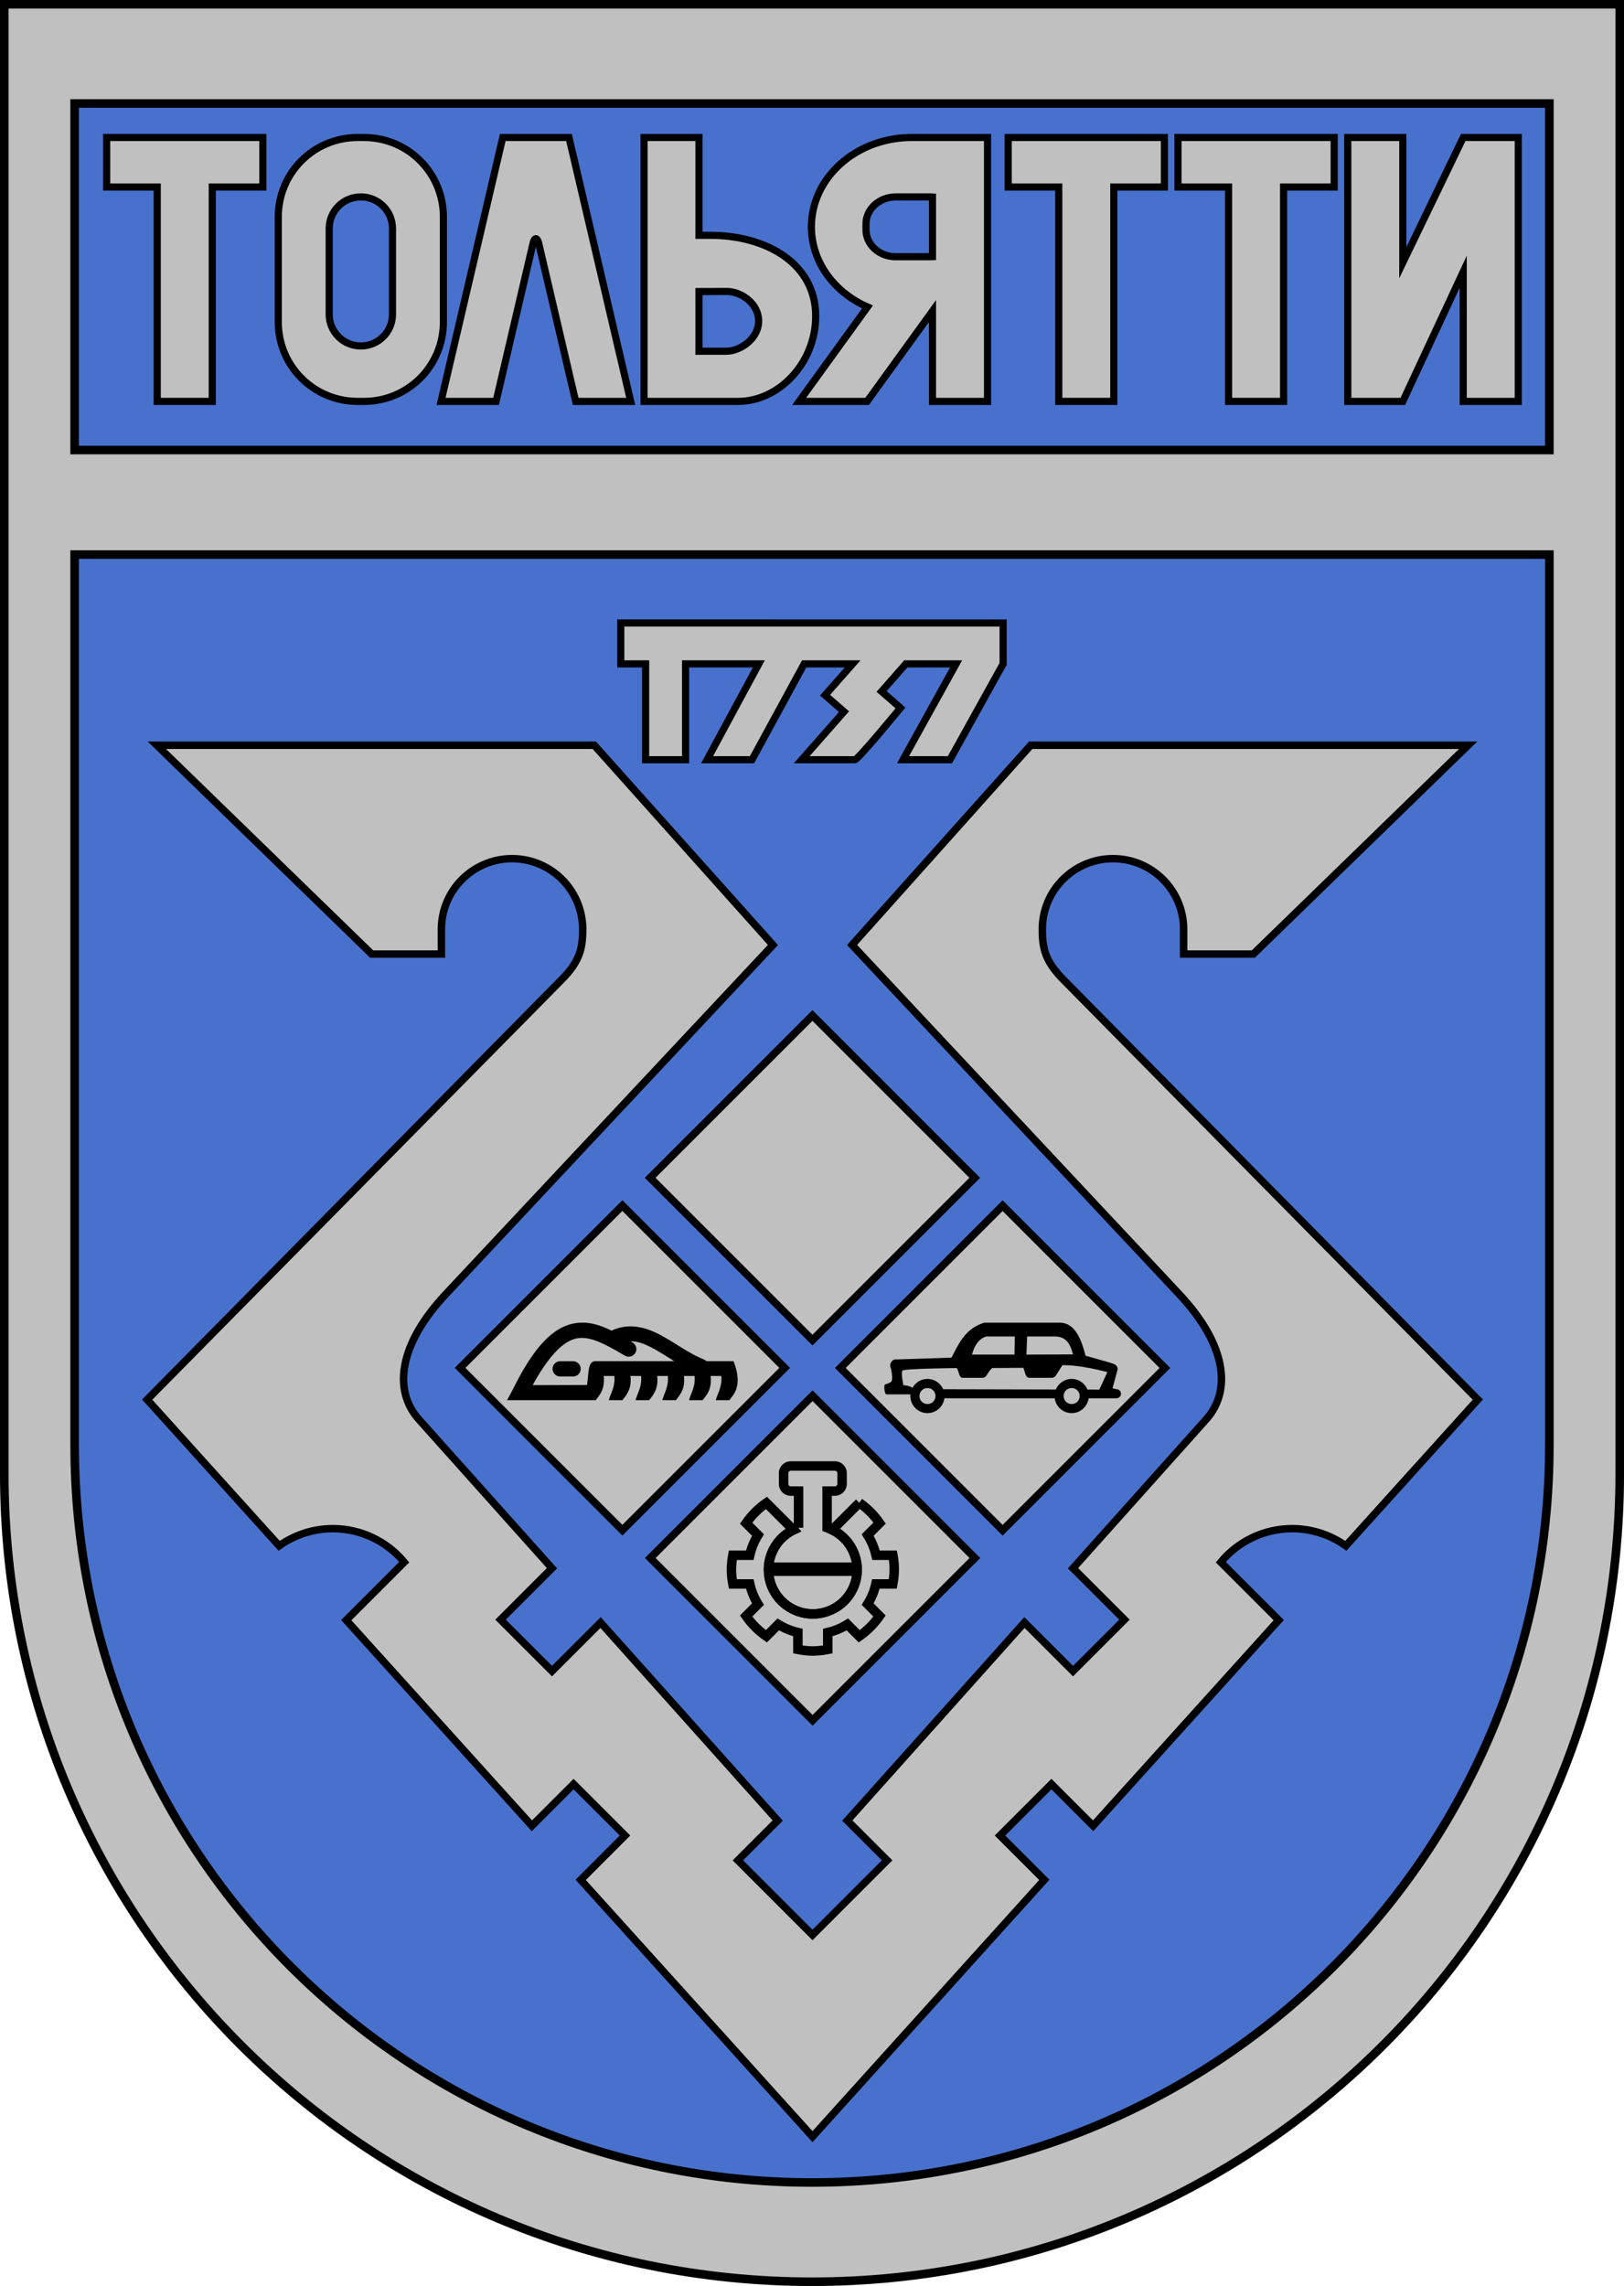 <?xml version="1.0" encoding="UTF-8"?>
<!-- Created with Inkscape (http://www.inkscape.org/) -->
<svg width="567.84" height="799.27" version="1.1" viewBox="0 0 150.24 211.47" xmlns="http://www.w3.org/2000/svg">
 <g transform="translate(-65.93 -.279)">
  <g stroke="#000" stroke-miterlimit="14.8">
   <path d="m66.327 0.676v135.96c0 41.269 33.455 74.724 74.724 74.724 41.269 0 74.724-33.455 74.724-74.724v-135.96z" fill="#c0c0c0" stroke-width=".794"/>
   <path d="m72.835 51.58v82.385c0 37.674 30.541 68.215 68.215 68.215 37.674 0 68.215-30.541 68.215-68.215v-82.385z" fill="#4871cd" stroke-width=".794"/>
   <path d="m123.36 57.909v3.785h2.298v8.865h3.695v-8.865h6.778l-4.786 8.865h4.152l4.83-8.865h4.481l-2.548 2.896 1.751 1.525-3.91 4.444h4.922c0.276 0 4.214-4.79 4.214-4.79l-1.75-1.525 2.243-2.549h4.65l-4.908 8.865h4.338l4.922-8.865v-3.785z" fill="#c0c0c0" stroke-linecap="square" stroke-width=".66"/>
   <rect x="72.835" y="9.851" width="136.43" height="32.06" fill="#4871cd" stroke-linecap="square" stroke-width=".794"/>
   <g transform="matrix(.264 0 0 .264 -108.18 .195)" fill="#c0c0c0" stroke-linecap="square" stroke-width="2.5">
    <g>
     <path d="m696.88 48.496v17.359h17.726v75.111h19.287v-75.111h17.726v-17.359h-37.013z"/>
     <path d="m784.84 48.496c-15.41 0-27.818 12.406-27.818 27.816v36.838c0 15.41 12.408 27.816 27.818 27.816h2.228c15.41 0 27.816-12.406 27.816-27.816v-36.838c0-15.41-12.406-27.816-27.816-27.816zm1.113 20.817c6.143 0 11.09 4.947 11.09 11.09v30.055c0 6.143-4.947 11.088-11.09 11.088-6.143 0-11.088-4.945-11.088-11.088v-30.055c0-6.143 4.945-11.09 11.088-11.09z"/>
     <path d="m978.99 48.496c-19.41 0-35.147 14.009-35.147 31.291 0 12.33 8.013 22.992 19.653 28.091l-23.945 33.088h23.817l22.904-31.647v31.647h19.287v-92.47zm-5.528 20.817h11.96c0.287 0 0.569 0.014 0.849 0.034v20.913c-0.019 0.001-0.037 0.003-0.054 0.004h-13.55c-5.439-0.365-9.698-4.444-9.698-9.459v-2c0-5.257 4.68-9.491 10.493-9.491z"/>
    </g>
    <path d="m885.21 48.496v92.47h32.935c14.268 0 27.2-13.38 27.2-29.886 0-18.501-17.386-28.307-36.968-28.307h-3.935v-34.276zm28.937 53.948c5.109-0.018 11.209 4.234 11.209 10.371 0 6.136-6.394 10.58-11.39 10.58h-9.523v-20.917z"/>
    <g>
     <path d="m1131.8 48.496v92.47h19.287l21.171-45.429v45.429h19.287v-92.47h-19.287l-21.171 43.864v-43.864z"/>
     <path d="m835.68 48.496-21.623 92.47h19.287l13.026-55.704s0.382-1.326 0.92-1.326c0.537-1.94e-4 0.919 1.323 0.919 1.323l13.026 55.708h19.287l-21.623-92.47h-19.287z"/>
     <path d="m1012.8 48.496v17.359h17.726v75.111h19.287v-75.111h17.726v-17.359h-37.013z"/>
     <path d="m1072.3 48.496v17.359h17.726v75.111h19.287v-75.111h17.726v-17.359h-37.013z"/>
    </g>
   </g>
  </g>
  <g transform="matrix(.264 0 0 .264 -109.21 .195)">
   <g fill="#c0c0c0" stroke="#000" stroke-miterlimit="14.8">
    <g stroke-width="2.649">
     <rect transform="rotate(-45)" x="243.94" y="922.26" width="80.435" height="80.435"/>
     <rect transform="rotate(-45)" x="338.14" y="1016.5" width="80.435" height="80.435"/>
     <rect transform="rotate(-45)" x="338.14" y="922.26" width="80.435" height="80.435"/>
    </g>
    <path d="m718.38 261.46 75.269 73.166h24.432v-8.663c0-13.675 11.085-24.76 24.761-24.761 13.675 0 24.76 11.085 24.761 24.761 0 6.917-1.127 11.299-7.407 17.663l-145.21 147.13 46.251 51.233c5.493-3.905 12.063-6.013 18.803-6.015 9.671-5e-3 18.84 4.309 25.018 11.75l-20.311 20.311 65.05 72.059 14.611-14.607 18.022 18.022-15.529 15.534 81.231 89.987 81.231-89.987-15.53-15.534 18.023-18.022 14.611 14.607 65.05-72.059-20.312-20.311c6.178-7.441 15.346-11.753 25.018-11.75 6.74 2e-3 13.31 2.111 18.803 6.015l46.251-51.233-145.21-147.13c-6.281-6.364-7.408-10.746-7.408-17.663 0-13.675 11.086-24.76 24.761-24.761 13.675-2e-4 24.76 11.085 24.761 24.761v8.663h24.431l75.27-73.166h-153.28l-62.609 69.99 114.66 122.39c16.422 17.528 18.548 33.658 9.417 43.864l-46.649 52.145 18.026 18.027-18.026 18.027-17.02-17.024-62.073 69.387 13.95 13.95-26.148 26.148-26.148-26.148 13.95-13.95-62.073-69.387-17.02 17.024-18.027-18.027 18.027-18.027-46.649-52.145c-9.13-10.207-7.005-26.336 9.417-43.864l114.66-122.39-62.609-69.99z" stroke-width="2.606"/>
    <rect transform="rotate(-45)" x="243.96" y="1016.5" width="80.435" height="80.435" stroke-width="2.649"/>
   </g>
   <g transform="matrix(.89 0 0 .89 684.76 63.008)" fill="none" stroke="#000">
    <path d="m314.36 521.24-10.686 10.686c5.986 2.907 9.797 8.965 9.828 15.619-1e-4 9.639-7.814 17.453-17.453 17.453-9.64 9.8e-4 -17.455-7.813-17.455-17.453 0.031-6.654 3.843-12.71 9.828-15.617l-10.648-10.648c-3.116 2.17-5.821 4.876-7.99 7.992l4.678 4.678c-1.521 2.446-2.618 5.133-3.242 7.945h-6.668c-0.354 1.863-0.542 3.754-0.562 5.65 0.02 1.896 0.208 3.787 0.562 5.65h6.668c0.624 2.813 1.719 5.5 3.24 7.947l-4.676 4.676c2.169 3.116 4.875 5.822 7.99 7.992l4.678-4.678c2.38 1.48 4.988 2.559 7.719 3.191v6.668c1.937 0.385 3.905 0.59 5.879 0.613 1.974-0.022 3.941-0.227 5.877-0.611v-6.67c2.731-0.633 5.338-1.711 7.719-3.191l4.678 4.678c3.116-2.17 5.821-4.876 7.99-7.992l-4.676-4.676c1.521-2.447 2.616-5.134 3.24-7.947h6.668c0.354-1.863 0.542-3.754 0.562-5.65-3e-3 -1.895-0.174-3.786-0.512-5.65h-6.66c-0.64-2.818-1.754-5.506-3.295-7.951l4.711-4.711c-2.17-3.116-4.876-5.822-7.992-7.992z" stroke-miterlimit="14.8" stroke-width="3.726"/>
    <path transform="rotate(90)" d="m506.76-287.38c0 1.573 1.267 2.84 2.84 2.84h4.191c1.573 0 2.84-1.267 2.84-2.84v-3.055h14.432a17.453 17.453 0 0 0 16.484 11.836 17.453 17.453 0 0 0 17.453-17.455 17.453 17.453 0 0 0-17.453-17.453 17.453 17.453 0 0 0-16.52 11.836h-14.396v-3.055c0-1.573-1.267-2.84-2.84-2.84h-4.191c-1.573 0-2.84 1.267-2.84 2.84z" stroke-miterlimit="14.8" stroke-width="3.726"/>
    <path d="m278.59 547.4h34.908" stroke-width="5.301"/>
   </g>
   <path d="m1008.6 463.79c-0.163-9e-5 -0.327 0.025-0.481 0.074-3.342 1.06-5.683 3.028-7.429 5.436-1.557 2.149-2.696 4.51-3.846 6.746l-19.161 0.638c-1.248-0.235-2.017 0.705-2.322 1.671 0.03 0.369-0.052 1.069 0.206 1.334 0 0 0.773 3.061 0.33 4.539-0.19 0.636-2.404 1.253-2.404 1.253-0.471 0.717-0.026 3.432 0.491 3.451h8.467c-0.02 0.19-0.029 0.381-0.029 0.575 0 3.293 2.703 5.996 5.996 5.996 3.029 0 5.558-2.287 5.944-5.216h38.635c0.387 2.929 2.915 5.216 5.944 5.216 3.029 0 5.558-2.287 5.943-5.216v0h9.746c0.88 3.1e-4 1.594-0.713 1.594-1.593-8e-4 -0.879-0.713-1.592-1.594-1.591l-1.358-0.323 1.731-6.381c0.262-0.875-0.389-1.781-1.241-2.11-1.795-0.692-9.944-2.891-9.944-2.891-1.346-5.218-3.458-11.606-9.107-11.606zm0.351 4.849h10.082l-0.129 6.348c-6.169 0.03-8.739-0.037-14.907 0 1.034-3.672 2.711-5.608 4.954-6.348zm14.395 0h9.682c4.543 0 5.62 3.452 6.378 6.281l-16.312 0.067zm12.374 10.039c5.226 0 10.512 1.146 15.748 2.412l-2.828 6.165-4.152-0.013c-0.901-2.182-3.057-3.732-5.55-3.732-2.482 0-4.628 1.536-5.534 3.701l-39.493-0.093c-0.929-2.116-3.049-3.608-5.495-3.608-2.232 0-4.192 1.243-5.223 3.069-1.244-0.631-2.211-0.833-3.207-0.833 0 0-1.01-4.685-0.275-5.168 0.656-0.701 18.926-0.868 18.926-0.868 0.819 0.819 0.74 3.401 2.061 3.401h7.032c0.553 8e-3 1.071-0.339 1.367-0.807 1.501-2.377 1.353-1.859 1.988-2.621l10.914-0.063c0.519 0.897 0.642 3.49 2.073 3.49h7.96c0.577-2.1e-4 1.112-0.307 1.399-0.807zm-47.303 8.018c1.571 0 2.811 1.24 2.811 2.811 0 1.571-1.24 2.811-2.811 2.811-1.571 0-2.811-1.24-2.811-2.811 0-1.571 1.24-2.811 2.811-2.811zm50.523 0c1.571 0 2.812 1.24 2.812 2.811 0 1.571-1.241 2.811-2.812 2.811-1.572 0-2.811-1.24-2.811-2.811 0-1.571 1.239-2.811 2.811-2.811z" color="#000000" stroke-linecap="round" stroke-linejoin="round" stroke-miterlimit="14.8" stroke-width=".885" style="-inkscape-stroke:none"/>
   <path d="m867.47 463.79c-0.894 2e-3 -1.801 0.078-2.723 0.24-7.373 1.292-14.124 7.967-21.626 23.175l-2.019 3.748h31.061c1.156-1.576 3.338-3.678 2.796-8.471h3.729c0.431 3.637-1.438 6.391-1.922 8.471h4.766c1.156-1.576 3.339-3.678 2.797-8.471h3.727c0.432 3.637-1.436 6.391-1.92 8.471h4.766c1.156-1.576 3.338-3.678 2.796-8.471h3.729c0.431 3.637-1.438 6.391-1.922 8.471h4.766c1.156-1.576 3.339-3.678 2.797-8.471h3.727c0.432 3.637-1.436 6.391-1.92 8.471h4.766c1.156-1.576 3.339-3.678 2.797-8.471h3.727c0.431 3.637-1.438 6.391-1.922 8.471h4.766c1.508-2.055 4.782-4.989 1.446-13.65h-9.499c-0.254-0.264-0.564-0.484-0.926-0.629-5.221-2.094-10.1-5.852-15.301-8.61-2.6-1.379-5.424-2.481-8.378-2.838-2.789-0.337-5.695-9e-3 -8.643 1.376-3.297-1.636-6.665-2.82-10.239-2.813zm0.017 5.361c4.305 0.077 9.114 2.834 14.893 6.203 1.274 0.742 2.908 0.311 3.651-0.963 0.742-1.274 0.311-2.908-0.963-3.651-0.231-0.135-0.462-0.271-0.693-0.406 2.532-0.043 4.991 0.928 7.857 2.448 2.348 1.245 4.825 2.885 7.504 4.521h-27.671c-2.737 0-2.276 3.974-2.957 8.337l-19.038 0.063c6.19-11.305 11.334-15.667 15.602-16.415 0.596-0.104 1.201-0.148 1.816-0.137zm-7.777 8.166a2.669 2.669 0 0 0-2.669 2.669 2.669 2.669 0 0 0 2.669 2.669h4.519a2.669 2.669 0 0 0 2.669-2.669 2.669 2.669 0 0 0-2.669-2.669z"/>
  </g>
 </g>
</svg>
